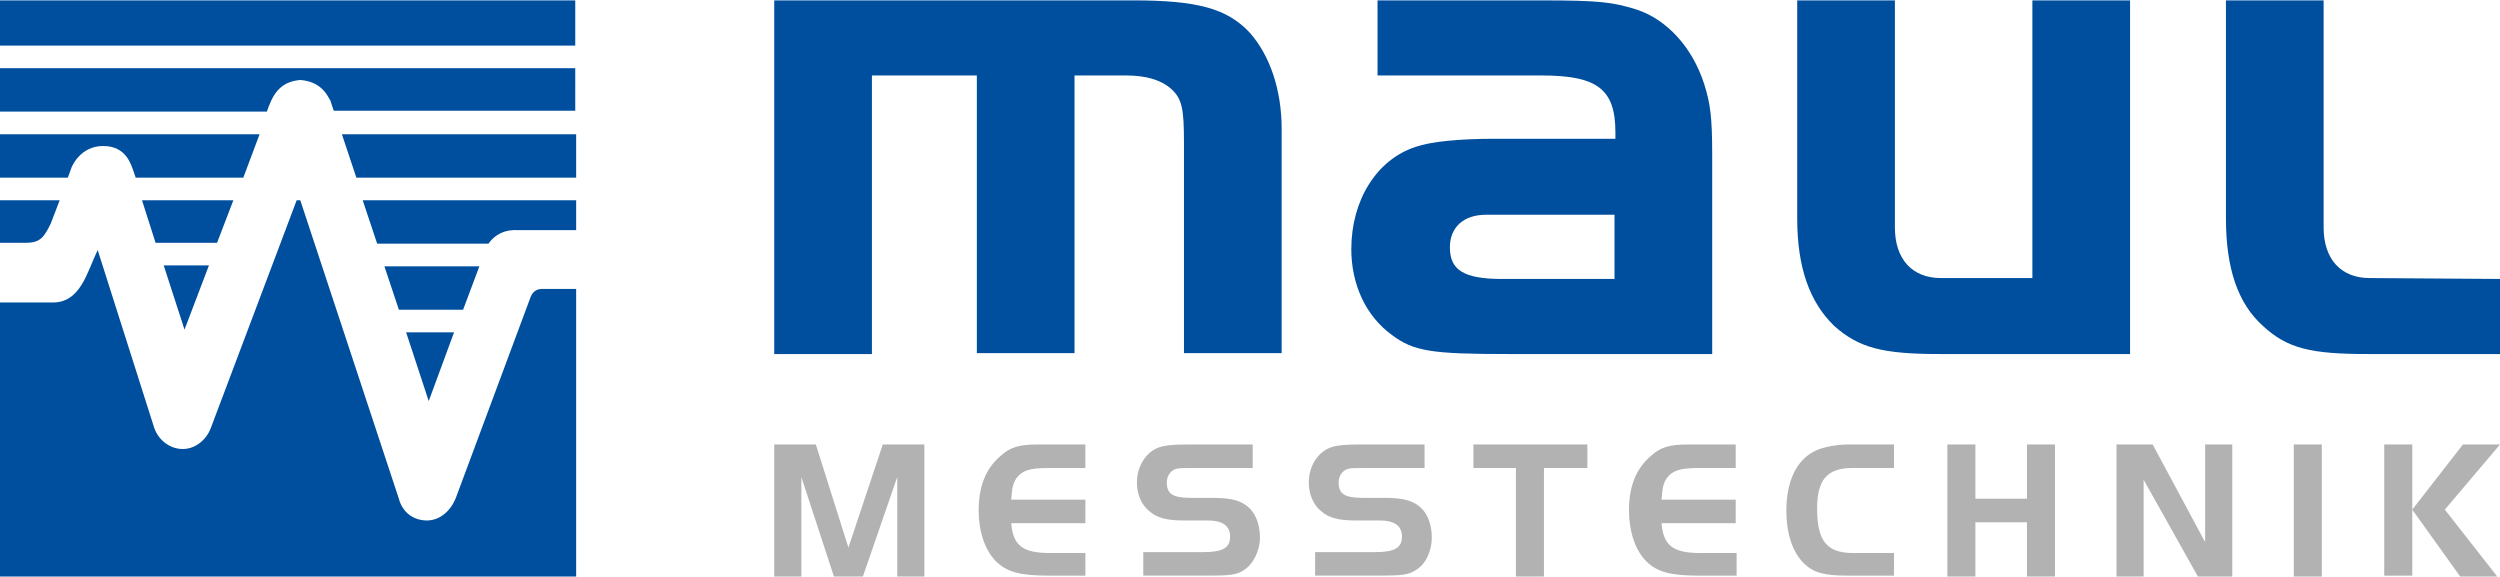 <?xml version="1.0" encoding="utf-8"?>
<svg xmlns="http://www.w3.org/2000/svg" xmlns:xlink="http://www.w3.org/1999/xlink" version="1.1" id="Ebene_1" x="0px" y="0px" viewBox="0 0 276.4 63.7" style="enable-background:new 0 0 276.4 63.7;" xml:space="preserve" width="325" height="75">
<style type="text/css">
	.st0{fill-rule:evenodd;clip-rule:evenodd;fill:#B2B2B2;}
	.st1{fill-rule:evenodd;clip-rule:evenodd;fill:#004F9F;}
</style>
<g>
	<polygon class="st0" points="102.2,63.7 102.2,49.1 97.6,49.1 93.8,60.5 90.2,49.1 85.6,49.1 85.6,63.7 88.6,63.7 88.6,52.7    92.2,63.7 95.4,63.7 99.2,52.7 99.2,63.7 102.2,63.7  "/>
	<path class="st0" d="M120,63.7v-2.6h-3.9c-3,0-4.1-0.8-4.3-3.3h8.2v-2.6h-8.2c0.1-1.4,0.2-1.8,0.6-2.4c0.6-0.8,1.4-1.1,3.5-1.1h4.1   v-2.6h-5.3c-2,0-3,0.3-4,1.2c-1.7,1.4-2.5,3.4-2.5,6.1c0,2.3,0.7,4.4,1.9,5.6c1.2,1.2,2.7,1.6,5.8,1.6H120L120,63.7z"/>
	<path class="st0" d="M139.3,59.4c0-1.3-0.4-2.5-1.1-3.2c-0.9-0.9-2-1.2-4.2-1.2h-2.3c-2,0-2.7-0.4-2.7-1.7c0-0.7,0.4-1.3,1-1.5   c0.5-0.1,0.6-0.1,2-0.1h6.5v-2.6h-7.2c-1.7,0-2.5,0.1-3.1,0.3c-1.5,0.5-2.5,2.1-2.5,3.9c0,1.3,0.5,2.5,1.4,3.2c0.8,0.7,1.9,1,3.7,1   h2.7c1.7,0,2.5,0.6,2.5,1.8c0,1.2-0.8,1.7-2.9,1.7h-6.7v2.6h7.3c2.2,0,3.1-0.1,3.8-0.6C138.5,62.4,139.3,60.9,139.3,59.4   L139.3,59.4z"/>
	<path class="st0" d="M158.3,59.4c0-1.3-0.4-2.5-1.1-3.2c-0.9-0.9-2-1.2-4.2-1.2h-2.3c-2,0-2.7-0.4-2.7-1.7c0-0.7,0.4-1.3,1-1.5   c0.5-0.1,0.6-0.1,2-0.1h6.5v-2.6h-7.2c-1.7,0-2.5,0.1-3.1,0.3c-1.5,0.5-2.5,2.1-2.5,3.9c0,1.3,0.5,2.5,1.4,3.2c0.8,0.7,1.9,1,3.7,1   h2.7c1.7,0,2.5,0.6,2.5,1.8c0,1.2-0.8,1.7-2.9,1.7h-6.7v2.6h7.3c2.2,0,3.1-0.1,3.8-0.6C157.6,62.4,158.3,60.9,158.3,59.4   L158.3,59.4z"/>
	<polygon class="st0" points="175.5,51.7 175.5,49.1 162.9,49.1 162.9,51.7 167.6,51.7 167.6,63.7 170.7,63.7 170.7,51.7    175.5,51.7  "/>
	<path class="st0" d="M192,63.7v-2.6H188c-3,0-4.1-0.8-4.3-3.3h8.2v-2.6h-8.2c0.1-1.4,0.2-1.8,0.6-2.4c0.6-0.8,1.4-1.1,3.5-1.1h4.1   v-2.6h-5.3c-2,0-3,0.3-4,1.2c-1.7,1.4-2.5,3.4-2.5,6.1c0,2.3,0.7,4.4,1.9,5.6c1.2,1.2,2.7,1.6,5.8,1.6H192L192,63.7z"/>
	<path class="st0" d="M209.4,63.7v-2.6h-4.5c-2.9,0-4-1.3-4-4.9c0-3.2,1.1-4.5,3.9-4.5h4.6v-2.6h-5c-1.4,0-2.9,0.3-3.7,0.7   c-2.1,1-3.2,3.4-3.2,6.6c0,2.6,0.7,4.6,1.9,5.8c1.1,1.1,2.3,1.4,4.9,1.4H209.4L209.4,63.7z"/>
	<polygon class="st0" points="227.2,63.7 227.2,49.1 224.1,49.1 224.1,55.1 218.4,55.1 218.4,49.1 215.3,49.1 215.3,63.7    218.4,63.7 218.4,57.7 224.1,57.7 224.1,63.7 227.2,63.7  "/>
	<polygon class="st0" points="246.8,63.7 246.8,49.1 243.8,49.1 243.8,59.9 238,49.1 234,49.1 234,63.7 237,63.7 237,53 243,63.7    246.8,63.7  "/>
	<polygon class="st0" points="256.7,63.7 256.7,49.1 253.6,49.1 253.6,63.7 256.7,63.7  "/>
	<path class="st0" d="M276.4,49.1h-4.1l-5.6,7.2l5.3,7.4h4.1l-5.8-7.4L276.4,49.1L276.4,49.1z M266.7,63.7V49.1h-3.1v14.5H266.7   L266.7,63.7z"/>
	<path class="st1" d="M224.7,30.7h-10.1c-3.2,0-5.1-2.1-5.1-5.6V0h-10.8v24.1c0,5.5,1.4,9.3,4.1,11.9c2.7,2.4,5.3,3.1,11.6,3.1h21.1   V0h-10.8V30.7L224.7,30.7z"/>
	<path class="st1" d="M262,30.7c-3.2,0-5.1-2.1-5.1-5.6V0h-10.8v24.1c0,5.5,1.3,9.4,4.1,11.9c2.7,2.5,5.3,3.1,11.6,3.1h14.6v-8.3   L262,30.7L262,30.7z"/>
	<path class="st1" d="M85.6,0v39.1h10.8V8.3h11.6v30.7h10.8V8.3h5.7c2.2,0,3.9,0.5,5,1.5c1.2,1.1,1.4,2.2,1.4,6v23.2h10.8V14.2   c0-4.3-1.3-8.1-3.5-10.6c-2.5-2.7-5.8-3.6-12.9-3.6H85.6L85.6,0z"/>
	<path class="st1" d="M178.5,23.7v7.1h-12.4c-4.3,0-5.8-1-5.8-3.5c0-2.2,1.5-3.6,4-3.6h1.8H178.5L178.5,23.7z M178.5,15.3h-13.2   c-3.9,0-7.1,0.3-8.8,0.9c-4.3,1.4-7.1,5.9-7.1,11.3c0,3.9,1.6,7.4,4.5,9.5c2.4,1.8,4.4,2.1,12.8,2.1h22.6v-22   c0-4.2-0.2-5.7-0.9-7.9c-1.3-4-4.1-7.1-7.5-8.2c-2.6-0.8-4-1-10.5-1h-18.1v8.3h18.1c6.2,0,8.2,1.5,8.2,6.3V15.3L178.5,15.3z"/>
	<path class="st1" d="M63.7,0H0c0,1.7,0,3.3,0,5h63.6V0L63.7,0z M63.7,7.5H0c0,1.6,0,3.2,0,4.8h29.5c0.6-1.7,1.3-3.3,3.7-3.5   c2.7,0.2,3.2,2.3,3.3,2.2l0.4,1.2h26.7V7.5L63.7,7.5z M63.7,14.8H37.8l1.6,4.8h24.3V14.8L63.7,14.8z M63.7,22.1H40.1l1.6,4.8H54   c0.7-1,1.8-1.6,3.3-1.5h6.4V22.1L63.7,22.1z M63.7,63.7V31.9H60c-0.6,0-1,0.2-1.3,0.8L50.4,55c-0.6,1.5-1.8,2.5-3.2,2.5   c-1.5,0-2.7-0.9-3.1-2.4l0,0L33.2,22.1h-0.4l-9.5,25.2c-0.5,1.3-1.7,2.3-3.1,2.3c-1.5,0-2.8-1.1-3.2-2.5l-6.2-19.5   c-1.2,2.5-1.9,5.9-5.1,5.8l-5.7,0l0,30.3H63.7L63.7,63.7z M0,22.1l0,4.7h2.9c1.6,0,2-0.7,2.7-2.1l1-2.6H0L0,22.1z M0,19.6h7.5   l0.4-1.1c0,0,0.9-2.4,3.5-2.4c2.6,0,3.1,2.1,3.4,2.9l0.2,0.6h11.9l1.8-4.8H0C0,16.4,0,18,0,19.6L0,19.6z M15.7,22.1l1.5,4.7h6.8   l1.8-4.7H15.7L15.7,22.1z M18.1,29.3l2.3,7.1l2.7-7.1H18.1L18.1,29.3z M42.5,29.4l1.6,4.8h7.1l1.8-4.8H42.5L42.5,29.4z M44.9,36.7   l2.5,7.6l2.8-7.6H44.9L44.9,36.7z"/>
</g>
</svg>
